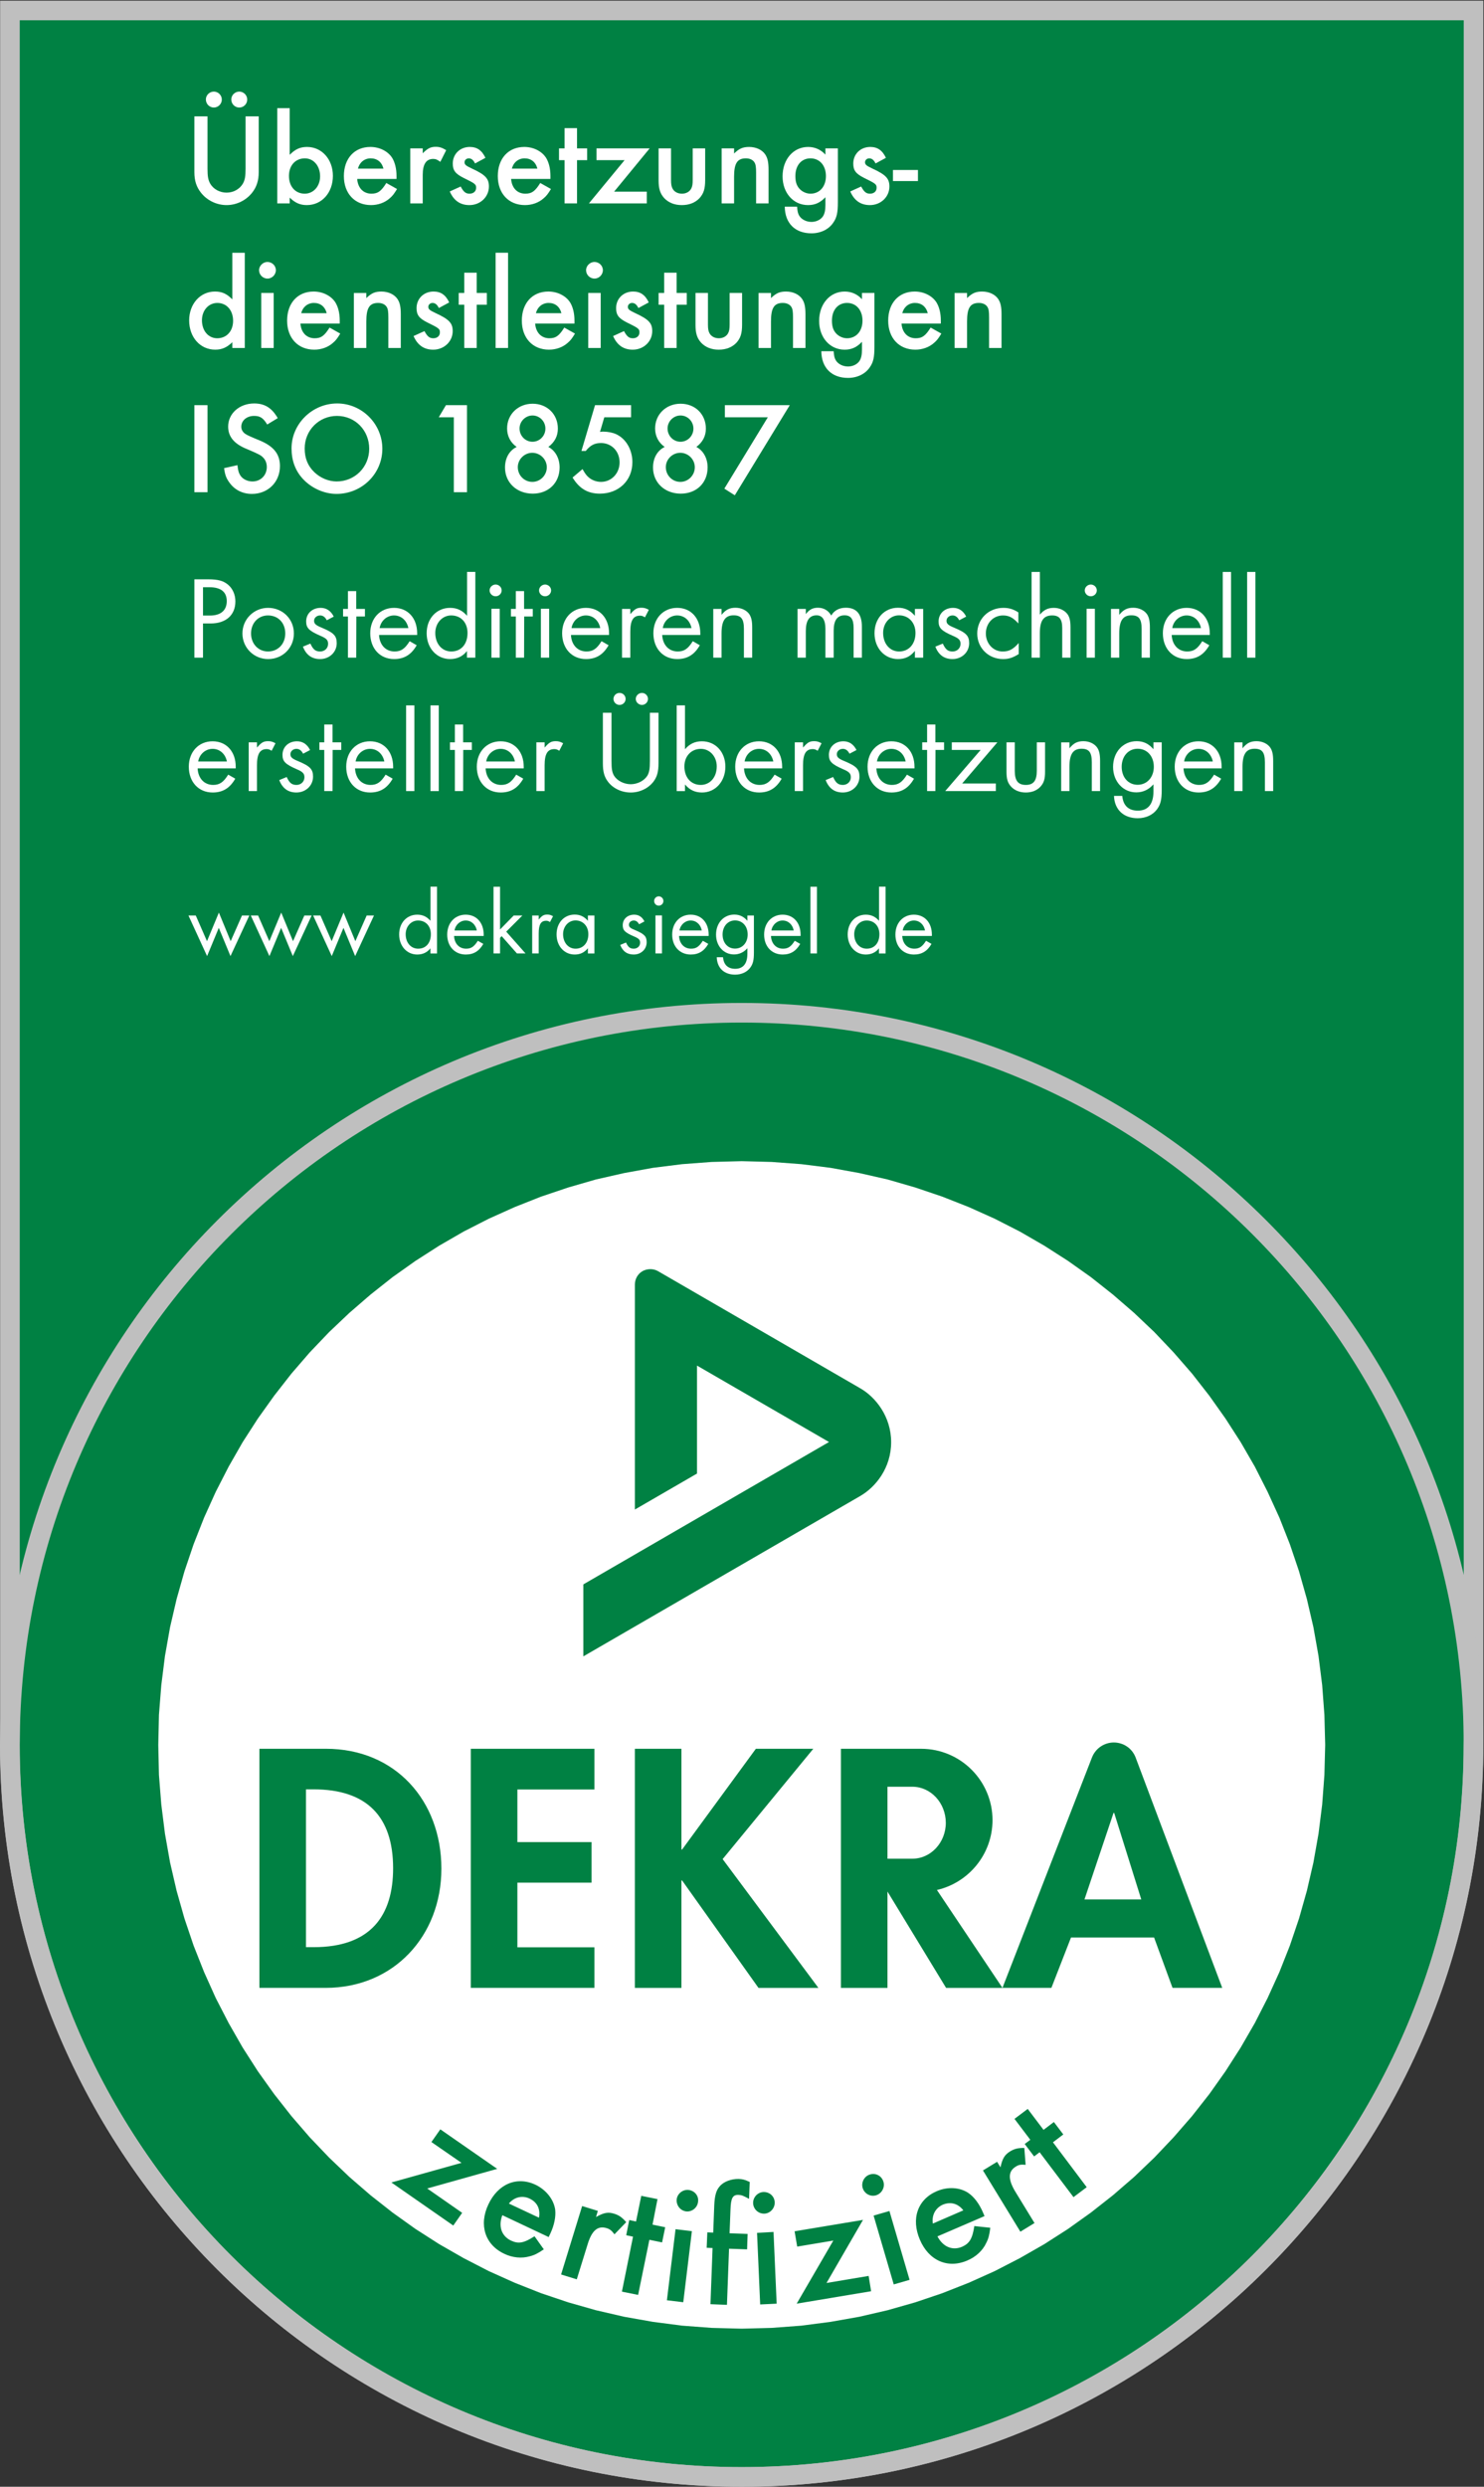 <?xml version="1.0" encoding="UTF-8"?>
<svg id="Ebene_1" data-name="Ebene 1" xmlns="http://www.w3.org/2000/svg" width="201.111" height="336.868" viewBox="0 0 201.111 336.868">
  <rect x="0" y="0" width="201.111" height="336.868" fill="#333333" stroke="none"/>
  <path d="M199.693,235.036h0V1.418H1.347v233.618h0c0,.443-.018.886-.018,1.33,0,54.763,44.41,99.173,99.173,99.173,54.781,0,99.173-44.41,99.173-99.173.018-.443.018-.886.018-1.33Z" fill="#008143" stroke="#bfbfbf" stroke-width="2.659"/>
  <polygon points="100.52 157.297 96.442 157.404 92.436 157.705 88.482 158.201 84.582 158.91 80.753 159.779 77.012 160.861 73.325 162.102 69.743 163.52 66.233 165.098 62.829 166.835 59.514 168.75 56.305 170.806 53.203 173.005 50.225 175.362 47.353 177.844 44.605 180.45 41.981 183.198 39.499 186.07 37.159 189.066 34.943 192.169 32.886 195.36 30.989 198.675 29.234 202.097 27.656 205.589 26.238 209.188 24.997 212.858 23.933 216.616 23.047 220.428 22.355 224.328 21.859 228.282 21.54 232.306 21.451 236.366 21.54 240.443 21.859 244.45 22.355 248.403 23.047 252.304 23.933 256.133 24.997 259.891 26.238 263.561 27.656 267.142 29.234 270.653 30.989 274.056 32.886 277.372 34.943 280.58 37.159 283.683 39.499 286.661 41.981 289.533 44.605 292.281 47.353 294.905 50.225 297.387 53.203 299.727 56.305 301.943 59.514 304 62.829 305.897 66.233 307.652 69.743 309.23 73.325 310.648 77.012 311.889 80.753 312.953 84.582 313.839 88.482 314.53 92.436 315.044 96.442 315.346 100.52 315.452 104.58 315.346 108.604 315.044 112.558 314.53 116.458 313.839 120.287 312.953 124.028 311.889 127.698 310.648 131.296 309.23 134.807 307.652 138.211 305.897 141.526 304 144.735 301.943 147.837 299.727 150.815 297.387 153.687 294.905 156.435 292.281 159.041 289.533 161.541 286.661 163.881 283.683 166.08 280.58 168.136 277.372 170.051 274.056 171.788 270.653 173.384 267.142 174.802 263.561 176.043 259.891 177.107 256.133 177.993 252.304 178.685 248.403 179.181 244.45 179.482 240.443 179.589 236.366 179.482 232.306 179.181 228.282 178.685 224.328 177.993 220.428 177.107 216.616 176.043 212.858 174.802 209.188 173.384 205.589 171.788 202.097 170.051 198.675 168.136 195.36 166.08 192.169 163.881 189.066 161.541 186.07 159.041 183.198 156.435 180.45 153.687 177.844 150.815 175.362 147.837 173.005 144.735 170.806 141.526 168.75 138.211 166.835 134.807 165.098 131.296 163.52 127.698 162.102 124.028 160.861 120.287 159.779 116.458 158.91 112.558 158.201 108.604 157.705 104.58 157.404 100.52 157.297" fill="#fff" stroke-width="0"/>
  <rect x=".089" width="201.022" height="336.85" fill="none" stroke-width="0"/>
  <path d="M100.52,335.539c54.781,0,99.173-44.41,99.173-99.173,0-54.781-44.41-99.173-99.173-99.173S1.347,181.603,1.347,236.366c0,54.781,44.392,99.173,99.173,99.173Z" fill="none" stroke="#bfbfbf" stroke-linecap="square" stroke-width="2.659"/>
  <path d="M57.901,296.465l4.733,3.297-1.206,1.72-8.386-5.833,9.502-2.659-4.078-2.819,1.206-1.72,7.712,5.354-9.485,2.659ZM75.239,299.337c.106.94-.124,2.092-.656,3.227l-.23.479-6.276-2.961c-.567,1.489-.124,2.819,1.17,3.439,1.028.479,1.755.337,3.191-.585l1.259,1.773c-.816.55-1.259.78-1.897.94-1.099.319-2.358.195-3.457-.337-2.606-1.223-3.475-3.9-2.163-6.684,1.312-2.801,3.883-3.865,6.418-2.659,1.418.691,2.447,1.986,2.642,3.368ZM71.765,297.83c-.975-.461-2.074-.213-2.801.674l4.078,1.915c.213-1.17-.23-2.092-1.276-2.588ZM83.253,299.887c-.833-.266-1.418-.16-2.482.443l.248-.833-2.127-.656-2.854,9.272,2.127.656,1.489-4.804c.567-1.826,1.365-2.5,2.571-2.127.443.142.674.337,1.046.833l1.596-1.649c-.603-.674-.957-.922-1.613-1.135ZM89.103,297.901l-2.198-.443-.709,3.475-.922-.195-.408,2.056.922.195-1.507,7.446,2.198.443,1.525-7.464,1.72.355.425-2.056-1.72-.355.674-3.457ZM90.379,311.605l2.216.266,1.17-9.627-2.216-.266-1.17,9.627ZM93.322,296.66c-.78-.089-1.525.496-1.613,1.259-.089.798.461,1.542,1.276,1.649.78.089,1.525-.496,1.613-1.294.124-.798-.443-1.507-1.276-1.613ZM97.542,296.164c-.479.514-.691,1.294-.745,2.553l-.142,3.723-.798-.035-.089,2.092.798.035-.284,7.605,2.234.089.284-7.605,2.447.089.071-2.092-2.447-.089.124-3.191c.053-1.596.301-2.039,1.099-2.003.408.018.603.089,1.418.532l.089-2.287c-.638-.301-.975-.39-1.489-.408-1.011-.018-2.039.355-2.571.993ZM104.988,298.327c-.035-.816-.709-1.418-1.542-1.383-.78.035-1.418.727-1.383,1.525s.709,1.436,1.542,1.401c.78-.035,1.418-.745,1.383-1.542ZM102.594,302.475l.425,9.697,2.234-.106-.425-9.715-2.234.124ZM112.008,309.265l4.946-8.545-9.272,1.542.355,2.074,4.893-.816-4.964,8.545,10.087-1.684-.337-2.074-5.709.957ZM119.72,295.543c-.23-.78-1.028-1.223-1.826-.975-.745.213-1.206,1.046-.993,1.808.23.78,1.028,1.241,1.826,1.011.78-.248,1.223-1.081.993-1.844ZM118.39,300.135l2.73,9.325,2.145-.62-2.73-9.325-2.145.62ZM132.041,301.553l2.163.23c-.124.993-.248,1.471-.55,2.056-.479,1.046-1.418,1.897-2.553,2.376-2.659,1.152-5.23.018-6.435-2.801-1.223-2.837-.319-5.46,2.269-6.577,1.471-.638,3.12-.55,4.29.23.78.532,1.489,1.471,1.986,2.642l.213.496-6.382,2.748c.745,1.418,2.039,1.968,3.351,1.401,1.011-.461,1.383-1.099,1.649-2.801ZM126.421,301.216l4.131-1.791c-.727-.94-1.737-1.206-2.801-.762-.975.443-1.507,1.418-1.33,2.553ZM137.679,293.487c.39-.248.691-.284,1.312-.23l-.177-2.287c-.886,0-1.312.106-1.915.461-.745.461-1.064.975-1.312,2.163l-.461-.745-1.915,1.17,5.07,8.297,1.915-1.17-2.624-4.29c-.993-1.666-.957-2.73.106-3.368ZM142.696,290.207l1.401-1.064-1.276-1.684-1.401,1.064-2.145-2.837-1.791,1.347,2.145,2.837-.762.567,1.276,1.684.745-.567,4.592,6.081,1.791-1.347-4.574-6.081Z" fill="#008143" fill-rule="evenodd" stroke-width="0"/>
  <path d="M41.467,242.393h1.028c7.18,0,10.779,3.652,10.779,10.69,0,6.4-3.014,10.69-10.779,10.69h-1.028v-21.38ZM35.155,269.287h8.971c9.236,0,15.69-7.038,15.69-16.151,0-9.236-6.276-16.239-15.636-16.239h-9.024v32.39h0ZM80.558,242.393v-5.496h-16.753v32.39h16.753v-5.496h-10.442v-8.758h10.052v-5.496h-10.052v-7.127h10.442v-.018ZM146.968,257.303l3.936-11.718h.089l3.67,11.718h-7.694ZM135.853,269.287l12.126-31.202c.514-1.312,1.737-2.039,2.961-2.039,1.241,0,2.464.727,2.961,2.039l11.736,31.202h-6.737l-2.5-6.825h-11.258l-2.659,6.825h-6.63ZM92.436,250.549h-.089v-13.651h-6.311v32.39h6.311v-14.555h.089l10.353,14.555h8.12l-12.977-17.445,12.286-14.945h-7.783l-9.999,13.651ZM126.971,256.027l8.882,13.261h-7.641l-7.942-13.048v13.048h-6.311v-32.39h10.868c5.354,0,9.68,4.343,9.68,9.68-.018,4.609-3.227,8.456-7.535,9.449M123.638,242.039h-3.368v9.751h3.368c2.5,0,4.538-2.181,4.538-4.875-.018-2.695-2.039-4.875-4.538-4.875" fill="#008143" fill-rule="evenodd" stroke-width="0"/>
  <path d="M89.192,172.207l27.373,15.849c2.11,1.206,4.202,3.847,4.202,7.304,0,3.51-2.11,6.099-4.202,7.304l-37.513,21.717v-9.751l33.294-19.288-17.888-10.353v14.626l-8.421,4.875v-30.475c0-.745.39-1.454,1.046-1.826.603-.319,1.401-.39,2.11.018" fill="#008143" stroke-width="0"/>
  <path d="M32.424,12.409c-.593,0-1.08.487-1.08,1.062,0,.611.487,1.097,1.08,1.097s1.08-.487,1.08-1.08-.487-1.08-1.08-1.08ZM28.979,12.409c-.593,0-1.08.487-1.08,1.062,0,.611.487,1.097,1.08,1.097s1.08-.487,1.08-1.08-.487-1.08-1.08-1.08ZM28.123,15.76h-1.782v7.569c0,1.153.283,2.006.9,2.784.829,1.047,2.121,1.67,3.469,1.67,1.33,0,2.622-.622,3.451-1.67.616-.779.9-1.649.9-2.784v-7.569h-1.782v7.091c0,1.047-.088,1.543-.372,2.038-.425.729-1.277,1.206-2.198,1.206-.938,0-1.79-.478-2.215-1.206-.283-.496-.372-.991-.372-2.038v-7.091Z" fill="#fff" fill-rule="evenodd" stroke-width="0"/>
  <path d="M41.311,21.453c1.195,0,2.068,1.024,2.068,2.436,0,1.342-.891,2.348-2.085,2.348-1.265,0-2.136-.97-2.136-2.401,0-1.413.87-2.383,2.153-2.383ZM39.261,14.651h-1.687v12.902h1.687v-.779c.732.708,1.407,1.009,2.318,1.009,2.044,0,3.534-1.687,3.534-3.964,0-2.224-1.49-3.911-3.498-3.911-.947,0-1.605.301-2.354,1.065v-6.321Z" fill="#fff" fill-rule="evenodd" stroke-width="0"/>
  <path d="M48.514,22.839c.212-.852.885-1.386,1.717-1.386.885,0,1.504.498,1.734,1.386h-3.451ZM53.735,24.243v-.41c0-.976-.212-1.846-.602-2.469-.584-.894-1.717-1.457-2.938-1.457-2.159,0-3.593,1.563-3.593,3.944,0,2.351,1.469,3.932,3.681,3.932.938,0,1.858-.319,2.513-.906.389-.322.619-.622,1.009-1.274l-1.451-.814c-.69,1.112-1.15,1.448-2.018,1.448-1.097,0-1.841-.776-1.929-1.994h5.327Z" fill="#fff" fill-rule="evenodd" stroke-width="0"/>
  <path d="M55.602,20.102v7.451h1.687v-3.858c0-1.469.472-2.165,1.428-2.165.354,0,.566.112.956.395l.796-1.581c-.584-.351-.903-.454-1.434-.454-.673,0-1.08.209-1.746.873v-.661h-1.687Z" fill="#fff" fill-rule="evenodd" stroke-width="0"/>
  <path d="M65.785,21.382c-.475-1.012-1.139-1.475-2.118-1.475-1.327,0-2.307.959-2.307,2.251,0,.92.351,1.377,1.436,1.926,1.619.793,1.726.882,1.726,1.36,0,.475-.357.793-.891.793-.519,0-.802-.23-1.203-.97l-1.475.67c.531,1.224,1.404,1.847,2.661,1.847,1.487,0,2.643-1.118,2.643-2.516,0-1.077-.472-1.59-2.304-2.436-.802-.372-1-.531-1-.847,0-.301.251-.531.569-.531.357,0,.625.212.858.687l1.404-.758Z" fill="#fff" fill-rule="evenodd" stroke-width="0"/>
  <path d="M69.374,22.839c.212-.852.885-1.386,1.717-1.386.885,0,1.504.498,1.734,1.386h-3.451ZM74.595,24.243v-.41c0-.976-.212-1.846-.602-2.469-.584-.894-1.717-1.457-2.938-1.457-2.159,0-3.593,1.563-3.593,3.944,0,2.351,1.469,3.932,3.681,3.932.938,0,1.858-.319,2.513-.906.389-.322.619-.622,1.009-1.274l-1.451-.814c-.69,1.112-1.15,1.448-2.018,1.448-1.097,0-1.841-.776-1.929-1.994h5.327Z" fill="#fff" fill-rule="evenodd" stroke-width="0"/>
  <polygon points="78.197 21.695 79.571 21.695 79.571 20.102 78.197 20.102 78.197 17.359 76.51 17.359 76.51 20.102 75.755 20.102 75.755 21.695 76.51 21.695 76.51 27.553 78.197 27.553 78.197 21.695" fill="#fff" fill-rule="evenodd" stroke-width="0"/>
  <polygon points="83.226 25.96 88.04 20.102 80.837 20.102 80.837 21.695 84.642 21.695 79.81 27.553 87.651 27.553 87.651 25.96 83.226 25.96" fill="#fff" fill-rule="evenodd" stroke-width="0"/>
  <path d="M90.939,20.102h-1.687v4.304c0,1.174.209,1.814.764,2.436.593.622,1.404.941,2.383.941.997,0,1.808-.319,2.401-.941.555-.622.764-1.262.764-2.436v-4.304h-1.687v4.268c0,.587-.053.906-.212,1.192-.233.428-.696.675-1.248.675-.569,0-1.032-.248-1.265-.675-.159-.286-.212-.605-.212-1.192v-4.268Z" fill="#fff" fill-rule="evenodd" stroke-width="0"/>
  <path d="M97.795,20.102v7.451h1.687v-3.593c0-1.832.428-2.507,1.599-2.507.534,0,.941.195,1.156.534.177.283.23.64.23,1.422v4.144h1.687v-4.551c0-.997-.121-1.584-.451-2.082-.419-.619-1.236-1.012-2.177-1.012-.852,0-1.351.212-2.044.888v-.693h-1.687Z" fill="#fff" fill-rule="evenodd" stroke-width="0"/>
  <path d="M109.841,21.453c1.239,0,2.088.97,2.088,2.401,0,1.413-.85,2.383-2.088,2.383-.513,0-1.044-.212-1.434-.599-.425-.425-.619-.973-.619-1.785,0-1.448.814-2.401,2.053-2.401ZM113.546,20.102h-1.687v.849c-.602-.673-1.416-1.044-2.336-1.044-2.015,0-3.469,1.687-3.469,3.982,0,2.242,1.454,3.894,3.451,3.894.938,0,1.646-.319,2.354-1.065v1.047c0,.72-.106,1.192-.336,1.543-.301.454-.903.752-1.557.752-.69,0-1.363-.333-1.664-.858-.177-.298-.23-.578-.283-1.209h-1.667c.018,2.227,1.383,3.613,3.613,3.613,1.257,0,2.345-.534,2.956-1.439.487-.702.625-1.351.625-2.793v-7.271Z" fill="#fff" fill-rule="evenodd" stroke-width="0"/>
  <path d="M120.059,21.382c-.475-1.012-1.139-1.475-2.118-1.475-1.327,0-2.307.959-2.307,2.251,0,.92.351,1.377,1.437,1.926,1.619.793,1.726.882,1.726,1.36,0,.475-.357.793-.891.793-.519,0-.802-.23-1.203-.97l-1.475.67c.531,1.224,1.404,1.847,2.661,1.847,1.487,0,2.643-1.118,2.643-2.516,0-1.077-.472-1.59-2.304-2.436-.802-.372-1-.531-1-.847,0-.301.251-.531.569-.531.357,0,.625.212.858.687l1.404-.758Z" fill="#fff" fill-rule="evenodd" stroke-width="0"/>
  <rect x="121.014" y="23.028" width="3.386" height="1.498" fill="#fff" stroke-width="0"/>
  <path d="M29.453,41.039c1.265,0,2.136.997,2.136,2.419,0,1.395-.87,2.366-2.153,2.366-1.195,0-2.068-1.006-2.068-2.436,0-1.342.891-2.348,2.085-2.348ZM31.486,34.243v6.315c-.749-.764-1.407-1.065-2.354-1.065-2.009,0-3.498,1.687-3.498,3.911,0,2.277,1.49,3.964,3.534,3.964.911,0,1.587-.301,2.318-1.012v.782h1.687v-12.896h-1.687Z" fill="#fff" fill-rule="evenodd" stroke-width="0"/>
  <path d="M36.238,35.487c-.59,0-1.13.513-1.13,1.118,0,.622.522,1.136,1.147,1.136.59,0,1.13-.513,1.13-1.136s-.522-1.118-1.147-1.118ZM37.09,39.688h-1.687v7.451h1.687v-7.451Z" fill="#fff" fill-rule="evenodd" stroke-width="0"/>
  <path d="M40.822,42.425c.212-.852.885-1.386,1.717-1.386.885,0,1.504.499,1.734,1.386h-3.451ZM46.042,43.829v-.41c0-.976-.212-1.847-.602-2.469-.584-.894-1.717-1.457-2.938-1.457-2.159,0-3.593,1.563-3.593,3.944,0,2.351,1.469,3.932,3.681,3.932.938,0,1.858-.319,2.513-.906.389-.322.619-.622,1.009-1.274l-1.451-.814c-.69,1.112-1.15,1.448-2.018,1.448-1.097,0-1.841-.776-1.929-1.994h5.327Z" fill="#fff" fill-rule="evenodd" stroke-width="0"/>
  <path d="M47.957,39.688v7.451h1.687v-3.593c0-1.832.428-2.507,1.599-2.507.534,0,.941.195,1.156.534.177.283.23.64.23,1.422v4.144h1.687v-4.551c0-.997-.121-1.584-.451-2.082-.419-.619-1.236-1.012-2.177-1.012-.852,0-1.351.212-2.044.888v-.693h-1.687Z" fill="#fff" fill-rule="evenodd" stroke-width="0"/>
  <path d="M60.876,40.968c-.475-1.012-1.139-1.475-2.118-1.475-1.327,0-2.307.959-2.307,2.251,0,.92.351,1.377,1.437,1.926,1.619.793,1.726.882,1.726,1.36,0,.475-.357.793-.891.793-.519,0-.802-.23-1.203-.97l-1.475.67c.531,1.224,1.404,1.847,2.661,1.847,1.487,0,2.643-1.118,2.643-2.516,0-1.077-.472-1.59-2.304-2.436-.802-.372-1-.531-1-.847,0-.301.251-.531.569-.531.357,0,.625.212.858.687l1.404-.758Z" fill="#fff" fill-rule="evenodd" stroke-width="0"/>
  <polygon points="64.605 41.281 65.979 41.281 65.979 39.688 64.605 39.688 64.605 36.944 62.918 36.944 62.918 39.688 62.162 39.688 62.162 41.281 62.918 41.281 62.918 47.139 64.605 47.139 64.605 41.281" fill="#fff" fill-rule="evenodd" stroke-width="0"/>
  <rect x="67.165" y="34.237" width="1.687" height="12.902" fill="#fff" stroke-width="0"/>
  <path d="M72.631,42.425c.212-.852.885-1.386,1.717-1.386.885,0,1.504.499,1.734,1.386h-3.451ZM77.852,43.829v-.41c0-.976-.212-1.847-.602-2.469-.584-.894-1.717-1.457-2.938-1.457-2.159,0-3.593,1.563-3.593,3.944,0,2.351,1.469,3.932,3.681,3.932.938,0,1.858-.319,2.513-.906.389-.322.619-.622,1.009-1.274l-1.451-.814c-.69,1.112-1.15,1.448-2.018,1.448-1.097,0-1.841-.776-1.929-1.994h5.327Z" fill="#fff" fill-rule="evenodd" stroke-width="0"/>
  <path d="M80.554,35.487c-.59,0-1.13.513-1.13,1.118,0,.622.522,1.136,1.147,1.136.59,0,1.13-.513,1.13-1.136s-.522-1.118-1.147-1.118ZM81.406,39.688h-1.687v7.451h1.687v-7.451Z" fill="#fff" fill-rule="evenodd" stroke-width="0"/>
  <path d="M87.919,40.968c-.475-1.012-1.139-1.475-2.118-1.475-1.327,0-2.307.959-2.307,2.251,0,.92.351,1.377,1.436,1.926,1.619.793,1.726.882,1.726,1.36,0,.475-.357.793-.891.793-.519,0-.802-.23-1.203-.97l-1.475.67c.531,1.224,1.404,1.847,2.661,1.847,1.487,0,2.643-1.118,2.643-2.516,0-1.077-.472-1.59-2.304-2.436-.802-.372-1-.531-1-.847,0-.301.251-.531.569-.531.357,0,.625.212.858.687l1.404-.758Z" fill="#fff" fill-rule="evenodd" stroke-width="0"/>
  <polygon points="91.695 41.281 93.069 41.281 93.069 39.688 91.695 39.688 91.695 36.944 90.007 36.944 90.007 39.688 89.252 39.688 89.252 41.281 90.007 41.281 90.007 47.139 91.695 47.139 91.695 41.281" fill="#fff" fill-rule="evenodd" stroke-width="0"/>
  <path d="M95.942,39.688h-1.687v4.304c0,1.174.209,1.814.764,2.436.593.622,1.404.941,2.383.941.997,0,1.808-.319,2.401-.941.555-.622.764-1.262.764-2.436v-4.304h-1.687v4.268c0,.587-.053.906-.212,1.192-.233.428-.696.675-1.248.675-.569,0-1.032-.248-1.265-.675-.159-.286-.212-.605-.212-1.192v-4.268Z" fill="#fff" fill-rule="evenodd" stroke-width="0"/>
  <path d="M102.797,39.688v7.451h1.687v-3.593c0-1.832.428-2.507,1.599-2.507.534,0,.941.195,1.156.534.177.283.23.64.23,1.422v4.144h1.687v-4.551c0-.997-.121-1.584-.451-2.082-.419-.619-1.236-1.012-2.177-1.012-.852,0-1.351.212-2.044.888v-.693h-1.687Z" fill="#fff" fill-rule="evenodd" stroke-width="0"/>
  <path d="M114.796,41.039c1.239,0,2.088.97,2.088,2.401,0,1.413-.85,2.383-2.088,2.383-.513,0-1.044-.212-1.434-.599-.425-.425-.619-.973-.619-1.785,0-1.448.814-2.401,2.053-2.401ZM118.501,39.688h-1.687v.85c-.602-.673-1.416-1.044-2.336-1.044-2.015,0-3.469,1.687-3.469,3.982,0,2.242,1.454,3.894,3.451,3.894.938,0,1.646-.319,2.354-1.065v1.047c0,.72-.106,1.192-.336,1.543-.301.454-.903.752-1.557.752-.69,0-1.363-.333-1.664-.858-.177-.298-.23-.578-.283-1.209h-1.667c.018,2.227,1.383,3.613,3.613,3.613,1.257,0,2.345-.534,2.956-1.439.487-.702.625-1.351.625-2.793v-7.271Z" fill="#fff" fill-rule="evenodd" stroke-width="0"/>
  <path d="M122.28,42.425c.212-.852.885-1.386,1.717-1.386.885,0,1.504.499,1.734,1.386h-3.451ZM127.501,43.829v-.41c0-.976-.212-1.847-.602-2.469-.584-.894-1.717-1.457-2.938-1.457-2.159,0-3.593,1.563-3.593,3.944,0,2.351,1.469,3.932,3.681,3.932.938,0,1.858-.319,2.513-.906.389-.322.619-.622,1.009-1.274l-1.451-.814c-.69,1.112-1.15,1.448-2.018,1.448-1.097,0-1.841-.776-1.929-1.994h5.327Z" fill="#fff" fill-rule="evenodd" stroke-width="0"/>
  <path d="M129.368,39.688v7.451h1.687v-3.593c0-1.832.428-2.507,1.599-2.507.534,0,.941.195,1.156.534.177.283.23.64.23,1.422v4.144h1.687v-4.551c0-.997-.121-1.584-.451-2.082-.419-.619-1.236-1.012-2.177-1.012-.852,0-1.351.212-2.044.888v-.693h-1.687Z" fill="#fff" fill-rule="evenodd" stroke-width="0"/>
  <path d="M104.057,56.524l-5.893,9.669,1.416.903,7.451-12.212h-8.796v1.64h5.823ZM92.187,61.338c1.085,0,1.973.891,1.973,1.962,0,1.088-.888,1.979-1.956,1.979-1.103,0-1.973-.891-1.973-1.997,0-1.053.888-1.944,1.956-1.944ZM92.22,56.283c.973,0,1.752.799,1.752,1.779s-.779,1.779-1.752,1.779-1.752-.799-1.752-1.796c0-.962.796-1.761,1.752-1.761ZM90.075,60.545c-1.0.493-1.578,1.507-1.578,2.79,0,2.047,1.593,3.537,3.761,3.537,2.13,0,3.637-1.454,3.637-3.554,0-1.23-.578-2.28-1.525-2.773.861-.652,1.289-1.469,1.289-2.484,0-1.953-1.457-3.371-3.422-3.371s-3.457,1.437-3.457,3.354c0,1.032.463,1.92,1.298,2.501h-.003ZM85.524,56.524v-1.64h-4.885l-1.841,6.203h.584c.637-.785,1.203-1.071,2.071-1.071,1.434,0,2.513,1.124,2.513,2.622,0,1.481-1.097,2.64-2.513,2.64-.655,0-1.31-.251-1.77-.696-.248-.23-.407-.463-.743-1.035l-1.345,1.142c.92,1.507,2.071,2.183,3.699,2.183,2.549,0,4.407-1.77,4.407-4.268,0-1.696-.885-3.2-2.23-3.799-.46-.209-1.115-.333-1.699-.333-.142,0-.248,0-.46.035l.584-1.982h3.628ZM72.129,61.338c1.085,0,1.973.891,1.973,1.962,0,1.088-.888,1.979-1.956,1.979-1.103,0-1.973-.891-1.973-1.997,0-1.053.888-1.944,1.956-1.944ZM72.162,56.283c.973,0,1.752.799,1.752,1.779s-.779,1.779-1.752,1.779-1.752-.799-1.752-1.796c0-.962.796-1.761,1.752-1.761ZM70.017,60.545c-1.0.493-1.578,1.507-1.578,2.79,0,2.047,1.593,3.537,3.761,3.537,2.13,0,3.637-1.454,3.637-3.554,0-1.23-.578-2.28-1.525-2.773.861-.652,1.289-1.469,1.289-2.484,0-1.953-1.457-3.371-3.422-3.371s-3.457,1.437-3.457,3.354c0,1.032.463,1.92,1.298,2.501h-.003ZM61.502,56.524v10.153h1.782v-11.793h-2.849l-.973,1.64h2.041ZM45.671,56.342c2.454,0,4.363,1.941,4.363,4.448,0,2.49-1.944,4.43-4.416,4.43-1.077,0-2.189-.46-3.02-1.254-.882-.847-1.307-1.888-1.307-3.212,0-2.472,1.944-4.413,4.38-4.413ZM45.689,54.654c-3.374,0-6.18,2.764-6.18,6.082,0,1.608.493,2.982,1.481,4.076,1.165,1.295,2.914,2.094,4.61,2.094,3.445,0,6.215-2.728,6.215-6.118,0-3.354-2.752-6.135-6.126-6.135ZM37.639,56.642c-.793-1.383-1.767-1.988-3.192-1.988-2.009,0-3.528,1.369-3.528,3.136,0,1.324.77,2.295,2.404,2.982q1.605.67,2.015.935c.534.372.82.882.82,1.554,0,1.13-.838,1.959-1.941,1.959-.732,0-1.41-.354-1.708-.917-.174-.301-.245-.584-.333-1.289l-1.811.407c.124.882.283,1.339.693,1.905.699,1.012,1.785,1.581,3.085,1.581,2.192,0,3.796-1.616,3.796-3.77,0-1.625-.847-2.684-2.761-3.478q-1.569-.634-1.908-.864c-.392-.265-.569-.602-.569-.988,0-.85.749-1.466,1.729-1.466.82,0,1.23.265,1.782,1.165l1.428-.864ZM28.123,54.884h-1.782v11.793h1.782v-11.793Z" fill="#fff" fill-rule="evenodd" stroke-width="0"/>
  <g>
    <path d="M27.51,83.384v-3.835h.873c1.554,0,2.348.643,2.348,1.885s-.808,1.95-2.268,1.95h-.953ZM27.51,84.458h1.032c2.062,0,3.357-1.121,3.357-2.991,0-.903-.369-1.74-.991-2.259-.622-.528-1.366-.732-2.669-.732h-1.897v10.613h1.168v-4.631Z" fill="#fff" fill-rule="evenodd" stroke-width="0"/>
    <path d="M36.317,83.369c1.377,0,2.342,1.006,2.342,2.442,0,1.422-.982,2.442-2.342,2.442-1.313,0-2.295-1.038-2.295-2.442s.965-2.442,2.295-2.442ZM36.332,82.343c-1.929,0-3.478,1.537-3.478,3.469s1.549,3.469,3.478,3.469c1.964,0,3.495-1.504,3.495-3.469s-1.531-3.469-3.495-3.469Z" fill="#fff" fill-rule="evenodd" stroke-width="0"/>
    <path d="M45.231,83.529c-.398-.791-1.006-1.186-1.773-1.186-1.147,0-1.967.773-1.967,1.841,0,.879.378,1.262,1.903,1.932.832.351,1.071.59,1.071,1.1,0,.59-.463,1.038-1.071,1.038-.637,0-.956-.257-1.333-1.071l-1.009.416c.439,1.13,1.212,1.681,2.327,1.681,1.262,0,2.254-.932,2.254-2.144,0-1.006-.401-1.419-1.997-2.091-.864-.351-1.071-.557-1.071-.956,0-.401.366-.72.814-.72.383,0,.67.206.908.655l.944-.496Z" fill="#fff" fill-rule="evenodd" stroke-width="0"/>
    <polygon points="48.29 83.514 49.455 83.514 49.455 82.487 48.275 82.487 48.275 80.075 47.154 80.075 47.154 82.487 46.494 82.487 46.494 83.514 47.154 83.514 47.154 89.089 48.275 89.089 48.29 83.514" fill="#fff" fill-rule="evenodd" stroke-width="0"/>
    <path d="M51.449,85.083c.159-.994.988-1.714,1.947-1.714.97,0,1.734.673,1.944,1.714h-3.891ZM56.534,86.015v-.218c0-2.059-1.26-3.454-3.138-3.454-1.882,0-3.221,1.428-3.221,3.439,0,2.071,1.321,3.498,3.236,3.498,1.354,0,2.327-.584,3.059-1.873l-.956-.546c-.637,1.024-1.162,1.392-2.038,1.392-1.198,0-2.041-.879-2.106-2.239h5.165Z" fill="#fff" fill-rule="evenodd" stroke-width="0"/>
    <path d="M61.142,83.369c1.324,0,2.215.959,2.215,2.377,0,1.516-.858,2.507-2.2,2.507-1.26,0-2.168-1.038-2.168-2.507,0-1.339.941-2.377,2.153-2.377ZM63.295,77.476v5.941c-.655-.743-1.372-1.074-2.298-1.074-1.835,0-3.177,1.442-3.177,3.436,0,2.012,1.36,3.501,3.177,3.501.959,0,1.74-.378,2.283-1.091v.903h1.136v-11.616h-1.121Z" fill="#fff" fill-rule="evenodd" stroke-width="0"/>
    <path d="M67.168,79.184c-.442,0-.817.36-.817.796s.375.796.817.796.817-.36.817-.796-.375-.796-.817-.796ZM67.72,82.467h-1.121v6.622h1.121v-6.622Z" fill="#fff" fill-rule="evenodd" stroke-width="0"/>
    <polygon points="71.038 83.514 72.203 83.514 72.203 82.487 71.023 82.487 71.023 80.075 69.902 80.075 69.902 82.487 69.242 82.487 69.242 83.514 69.902 83.514 69.902 89.089 71.023 89.089 71.038 83.514" fill="#fff" fill-rule="evenodd" stroke-width="0"/>
    <path d="M73.87,79.184c-.442,0-.817.36-.817.796s.375.796.817.796.817-.36.817-.796-.375-.796-.817-.796ZM74.421,82.467h-1.121v6.622h1.121v-6.622Z" fill="#fff" fill-rule="evenodd" stroke-width="0"/>
    <path d="M77.454,85.083c.159-.994.988-1.714,1.947-1.714.97,0,1.734.673,1.944,1.714h-3.891ZM82.539,86.015v-.218c0-2.059-1.26-3.454-3.138-3.454-1.882,0-3.221,1.428-3.221,3.439,0,2.071,1.321,3.498,3.236,3.498,1.354,0,2.327-.584,3.059-1.873l-.956-.546c-.637,1.024-1.162,1.392-2.038,1.392-1.198,0-2.041-.879-2.106-2.239h5.165Z" fill="#fff" fill-rule="evenodd" stroke-width="0"/>
    <path d="M84.297,82.487v6.601h1.121v-3.489c0-1.546.392-2.198,1.316-2.198.239,0,.383.047.67.224l.525-1.015c-.398-.221-.637-.283-1.003-.283-.622,0-.908.174-1.507.867v-.708h-1.121Z" fill="#fff" fill-rule="evenodd" stroke-width="0"/>
    <path d="M89.819,85.083c.159-.994.988-1.714,1.947-1.714.97,0,1.734.673,1.944,1.714h-3.891ZM94.904,86.015v-.218c0-2.059-1.26-3.454-3.138-3.454-1.882,0-3.221,1.428-3.221,3.439,0,2.071,1.321,3.498,3.236,3.498,1.354,0,2.327-.584,3.059-1.873l-.956-.546c-.637,1.024-1.162,1.392-2.038,1.392-1.198,0-2.041-.879-2.106-2.239h5.165Z" fill="#fff" fill-rule="evenodd" stroke-width="0"/>
    <path d="M96.662,82.487v6.601h1.121v-3.289c0-1.714.493-2.445,1.634-2.445,1.032,0,1.398.493,1.398,1.844v3.891h1.121v-4.082c0-.858-.109-1.351-.363-1.764-.363-.56-1.091-.914-1.885-.914-.826,0-1.333.257-1.905.962v-.802h-1.121Z" fill="#fff" fill-rule="evenodd" stroke-width="0"/>
    <path d="M108.083,82.487v6.601h1.121v-3.599c0-1.434.478-2.136,1.463-2.136.779,0,1.192.622,1.192,1.817v3.917h1.121v-3.664c0-1.386.487-2.071,1.472-2.071.858,0,1.23.51,1.23,1.72v4.015h1.121v-4.189c0-1.705-.726-2.572-2.174-2.572-.888,0-1.584.363-1.979,1.059-.381-.681-1.012-1.059-1.808-1.059-.699,0-1.177.254-1.637.867v-.708h-1.121Z" fill="#fff" fill-rule="evenodd" stroke-width="0"/>
    <path d="M121.834,83.355c1.307,0,2.233.988,2.233,2.395,0,1.484-.894,2.504-2.218,2.504-1.26,0-2.168-1.053-2.168-2.522,0-1.339.941-2.377,2.153-2.377ZM123.988,82.487v.932c-.655-.761-1.357-1.091-2.298-1.091-1.835,0-3.177,1.442-3.177,3.451,0,2.012,1.36,3.501,3.177,3.501.959,0,1.661-.33,2.298-1.106v.917h1.121v-6.604h-1.121Z" fill="#fff" fill-rule="evenodd" stroke-width="0"/>
    <path d="M130.937,83.529c-.398-.791-1.006-1.186-1.773-1.186-1.147,0-1.967.773-1.967,1.841,0,.879.378,1.262,1.903,1.932.832.351,1.071.59,1.071,1.1,0,.59-.463,1.038-1.071,1.038-.637,0-.956-.257-1.333-1.071l-1.009.416c.439,1.13,1.212,1.681,2.327,1.681,1.262,0,2.254-.932,2.254-2.144,0-1.006-.401-1.419-1.997-2.091-.864-.351-1.071-.557-1.071-.956,0-.401.366-.72.814-.72.383,0,.67.206.908.655l.944-.496Z" fill="#fff" fill-rule="evenodd" stroke-width="0"/>
    <path d="M138.01,82.959c-.684-.442-1.274-.616-2.038-.616-2.009,0-3.537,1.504-3.537,3.484,0,1.95,1.528,3.454,3.504,3.454.764,0,1.307-.174,2.118-.678v-1.498c-.764.864-1.307,1.15-2.183,1.15-1.274,0-2.271-1.071-2.271-2.442,0-1.389.997-2.442,2.321-2.442.811,0,1.354.286,2.085,1.085v-1.496Z" fill="#fff" fill-rule="evenodd" stroke-width="0"/>
    <path d="M139.798,77.476v11.613h1.121v-3.298c0-1.705.493-2.422,1.667-2.422.968,0,1.366.493,1.366,1.705v4.015h1.121v-4.094c0-.861-.109-1.354-.378-1.752-.381-.552-1.091-.9-1.87-.9-.811,0-1.333.254-1.905.917v-5.784h-1.121Z" fill="#fff" fill-rule="evenodd" stroke-width="0"/>
    <path d="M147.824,79.184c-.442,0-.817.36-.817.796s.375.796.817.796.817-.36.817-.796-.375-.796-.817-.796ZM148.376,82.467h-1.121v6.622h1.121v-6.622Z" fill="#fff" fill-rule="evenodd" stroke-width="0"/>
    <path d="M150.558,82.487v6.601h1.121v-3.289c0-1.714.493-2.445,1.634-2.445,1.032,0,1.398.493,1.398,1.844v3.891h1.121v-4.082c0-.858-.109-1.351-.363-1.764-.363-.56-1.091-.914-1.885-.914-.826,0-1.333.257-1.905.962v-.802h-1.121Z" fill="#fff" fill-rule="evenodd" stroke-width="0"/>
    <path d="M158.865,85.083c.159-.994.988-1.714,1.947-1.714.97,0,1.734.673,1.944,1.714h-3.891ZM163.95,86.015v-.218c0-2.059-1.26-3.454-3.138-3.454-1.882,0-3.221,1.428-3.221,3.439,0,2.071,1.321,3.498,3.236,3.498,1.354,0,2.327-.584,3.059-1.873l-.956-.546c-.637,1.024-1.162,1.392-2.038,1.392-1.198,0-2.041-.879-2.106-2.239h5.165Z" fill="#fff" fill-rule="evenodd" stroke-width="0"/>
    <rect x="165.708" y="77.479" width="1.121" height="11.61" fill="#fff" stroke-width="0"/>
    <rect x="169.011" y="77.479" width="1.121" height="11.61" fill="#fff" stroke-width="0"/>
    <path d="M26.861,103.159c.159-.994.988-1.714,1.947-1.714.97,0,1.734.673,1.944,1.714h-3.891ZM31.946,104.091v-.218c0-2.059-1.26-3.454-3.138-3.454-1.882,0-3.221,1.428-3.221,3.439,0,2.071,1.321,3.498,3.236,3.498,1.354,0,2.327-.584,3.059-1.873l-.956-.546c-.637,1.024-1.162,1.392-2.038,1.392-1.198,0-2.041-.879-2.106-2.239h5.165Z" fill="#fff" fill-rule="evenodd" stroke-width="0"/>
    <path d="M33.704,100.563v6.601h1.121v-3.489c0-1.546.392-2.197,1.316-2.197.239,0,.383.047.67.224l.525-1.015c-.398-.221-.637-.283-1.003-.283-.622,0-.908.174-1.507.867v-.708h-1.121Z" fill="#fff" fill-rule="evenodd" stroke-width="0"/>
    <path d="M42.022,101.604c-.398-.791-1.006-1.186-1.773-1.186-1.147,0-1.967.773-1.967,1.841,0,.879.378,1.262,1.903,1.932.832.351,1.071.59,1.071,1.1,0,.59-.463,1.038-1.071,1.038-.637,0-.956-.257-1.333-1.071l-1.009.416c.44,1.13,1.212,1.681,2.327,1.681,1.262,0,2.254-.932,2.254-2.144,0-1.006-.401-1.419-1.997-2.091-.864-.351-1.071-.557-1.071-.956,0-.401.366-.72.814-.72.383,0,.67.206.909.655l.944-.496Z" fill="#fff" fill-rule="evenodd" stroke-width="0"/>
    <polygon points="45.081 101.59 46.246 101.59 46.246 100.563 45.066 100.563 45.066 98.15 43.945 98.15 43.945 100.563 43.285 100.563 43.285 101.59 43.945 101.59 43.945 107.164 45.066 107.164 45.081 101.59" fill="#fff" fill-rule="evenodd" stroke-width="0"/>
    <path d="M48.193,103.159c.159-.994.988-1.714,1.947-1.714.97,0,1.734.673,1.944,1.714h-3.891ZM53.278,104.091v-.218c0-2.059-1.26-3.454-3.138-3.454-1.882,0-3.221,1.428-3.221,3.439,0,2.071,1.321,3.498,3.236,3.498,1.354,0,2.327-.584,3.059-1.873l-.956-.546c-.637,1.024-1.162,1.392-2.038,1.392-1.198,0-2.041-.879-2.106-2.239h5.165Z" fill="#fff" fill-rule="evenodd" stroke-width="0"/>
    <rect x="55.036" y="95.555" width="1.121" height="11.61" fill="#fff" stroke-width="0"/>
    <rect x="58.34" y="95.555" width="1.121" height="11.61" fill="#fff" stroke-width="0"/>
    <polygon points="62.779 101.59 63.944 101.59 63.944 100.563 62.764 100.563 62.764 98.15 61.643 98.15 61.643 100.563 60.983 100.563 60.983 101.59 61.643 101.59 61.643 107.164 62.764 107.164 62.779 101.59" fill="#fff" fill-rule="evenodd" stroke-width="0"/>
    <path d="M65.891,103.159c.159-.994.988-1.714,1.947-1.714.97,0,1.734.673,1.944,1.714h-3.891ZM70.976,104.091v-.218c0-2.059-1.26-3.454-3.138-3.454-1.882,0-3.221,1.428-3.221,3.439,0,2.071,1.321,3.498,3.236,3.498,1.354,0,2.327-.584,3.059-1.873l-.956-.546c-.637,1.024-1.162,1.392-2.038,1.392-1.198,0-2.041-.879-2.106-2.239h5.165Z" fill="#fff" fill-rule="evenodd" stroke-width="0"/>
    <path d="M72.687,100.563v6.601h1.121v-3.489c0-1.546.392-2.197,1.316-2.197.239,0,.383.047.67.224l.525-1.015c-.398-.221-.637-.283-1.003-.283-.622,0-.909.174-1.507.867v-.708h-1.121Z" fill="#fff" fill-rule="evenodd" stroke-width="0"/>
    <path d="M86.999,93.867c-.445,0-.841.366-.841.814,0,.445.395.811.841.811s.814-.366.814-.811c0-.448-.369-.814-.814-.814ZM83.961,93.867c-.454,0-.823.366-.823.814,0,.445.369.811.823.811s.823-.366.823-.811c0-.448-.369-.814-.823-.814ZM82.869,96.552h-1.168v6.823c0,1.159.186,1.858.684,2.51.675.911,1.861,1.472,3.094,1.472,1.215,0,2.383-.56,3.077-1.472.498-.652.684-1.366.684-2.51v-6.823h-1.168v6.504c0,1.097-.08,1.575-.351,2.035-.419.667-1.33,1.144-2.242,1.144-.929,0-1.841-.478-2.259-1.144-.271-.46-.351-.938-.351-2.035v-6.504Z" fill="#fff" fill-rule="evenodd" stroke-width="0"/>
    <path d="M94.981,101.445c1.212,0,2.153,1.038,2.153,2.377,0,1.469-.908,2.507-2.168,2.507-1.324,0-2.218-1.006-2.218-2.507,0-1.386.926-2.377,2.233-2.377ZM92.827,95.552h-1.121v11.616h1.121v-.903c.622.743,1.357,1.091,2.313,1.091,1.802,0,3.162-1.49,3.162-3.501,0-1.994-1.342-3.436-3.177-3.436-.941,0-1.643.33-2.298,1.074v-5.941Z" fill="#fff" fill-rule="evenodd" stroke-width="0"/>
    <path d="M100.909,103.159c.159-.994.988-1.714,1.947-1.714.97,0,1.734.673,1.944,1.714h-3.891ZM105.995,104.091v-.218c0-2.059-1.26-3.454-3.138-3.454-1.882,0-3.221,1.428-3.221,3.439,0,2.071,1.321,3.498,3.236,3.498,1.354,0,2.327-.584,3.059-1.873l-.956-.546c-.637,1.024-1.162,1.392-2.038,1.392-1.198,0-2.041-.879-2.106-2.239h5.165Z" fill="#fff" fill-rule="evenodd" stroke-width="0"/>
    <path d="M107.705,100.563v6.601h1.121v-3.489c0-1.546.392-2.197,1.316-2.197.239,0,.383.047.67.224l.525-1.015c-.398-.221-.637-.283-1.003-.283-.622,0-.908.174-1.507.867v-.708h-1.121Z" fill="#fff" fill-rule="evenodd" stroke-width="0"/>
    <path d="M116.071,101.604c-.398-.791-1.006-1.186-1.773-1.186-1.147,0-1.967.773-1.967,1.841,0,.879.378,1.262,1.903,1.932.832.351,1.071.59,1.071,1.1,0,.59-.463,1.038-1.071,1.038-.637,0-.956-.257-1.333-1.071l-1.009.416c.44,1.13,1.212,1.681,2.327,1.681,1.262,0,2.254-.932,2.254-2.144,0-1.006-.401-1.419-1.997-2.091-.864-.351-1.071-.557-1.071-.956,0-.401.366-.72.814-.72.383,0,.67.206.908.655l.944-.496Z" fill="#fff" fill-rule="evenodd" stroke-width="0"/>
    <path d="M118.843,103.159c.159-.994.988-1.714,1.947-1.714.97,0,1.734.673,1.944,1.714h-3.891ZM123.929,104.091v-.218c0-2.059-1.26-3.454-3.138-3.454-1.882,0-3.221,1.428-3.221,3.439,0,2.071,1.321,3.498,3.236,3.498,1.354,0,2.327-.584,3.059-1.873l-.956-.546c-.637,1.024-1.162,1.392-2.038,1.392-1.198,0-2.041-.879-2.106-2.239h5.165Z" fill="#fff" fill-rule="evenodd" stroke-width="0"/>
    <polygon points="126.775 101.59 127.94 101.59 127.94 100.563 126.76 100.563 126.76 98.15 125.639 98.15 125.639 100.563 124.979 100.563 124.979 101.59 125.639 101.59 125.639 107.164 126.76 107.164 126.775 101.59" fill="#fff" fill-rule="evenodd" stroke-width="0"/>
    <polygon points="130.391 106.138 135.161 100.563 128.987 100.563 128.987 101.59 132.896 101.59 128.094 107.164 134.955 107.164 134.955 106.138 130.391 106.138" fill="#fff" fill-rule="evenodd" stroke-width="0"/>
    <path d="M137.521,100.563h-1.121v3.982c0,.973.159,1.498.599,1.991.475.537,1.192.82,2.023.82.814,0,1.531-.283,2.006-.82.439-.493.599-1.018.599-1.991v-3.982h-1.121v3.855c0,1.339-.448,1.911-1.484,1.911-1.053,0-1.501-.572-1.501-1.911v-3.855Z" fill="#fff" fill-rule="evenodd" stroke-width="0"/>
    <path d="M143.809,100.563v6.601h1.121v-3.289c0-1.714.493-2.445,1.634-2.445,1.032,0,1.398.493,1.398,1.844v3.891h1.121v-4.082c0-.858-.109-1.351-.363-1.764-.363-.56-1.091-.914-1.885-.914-.826,0-1.333.257-1.905.962v-.802h-1.121Z" fill="#fff" fill-rule="evenodd" stroke-width="0"/>
    <path d="M154.172,101.43c1.286,0,2.192,1.006,2.192,2.442,0,1.419-.92,2.439-2.192,2.439s-2.162-1.006-2.162-2.439c0-1.422.906-2.442,2.162-2.442ZM157.437,100.563h-1.121v.932c-.634-.743-1.351-1.091-2.271-1.091-1.844,0-3.203,1.472-3.203,3.484,0,1.979,1.36,3.451,3.153,3.451.891,0,1.687-.363,2.321-1.091v.965c0,1.708-.732,2.602-2.115,2.602-1.271,0-2-.702-2.112-1.997h-1.121c.065,1.87,1.313,3.023,3.218,3.023,1.097,0,2.05-.442,2.619-1.218.472-.655.631-1.292.631-2.599v-6.46Z" fill="#fff" fill-rule="evenodd" stroke-width="0"/>
    <path d="M160.469,103.159c.159-.994.988-1.714,1.947-1.714.97,0,1.734.673,1.944,1.714h-3.891ZM165.554,104.091v-.218c0-2.059-1.26-3.454-3.138-3.454-1.882,0-3.221,1.428-3.221,3.439,0,2.071,1.321,3.498,3.236,3.498,1.354,0,2.327-.584,3.059-1.873l-.956-.546c-.637,1.024-1.162,1.392-2.038,1.392-1.198,0-2.041-.879-2.106-2.239h5.165Z" fill="#fff" fill-rule="evenodd" stroke-width="0"/>
    <path d="M167.265,100.563v6.601h1.121v-3.289c0-1.714.493-2.445,1.634-2.445,1.032,0,1.398.493,1.398,1.844v3.891h1.121v-4.082c0-.858-.109-1.351-.363-1.764-.363-.56-1.091-.914-1.885-.914-.826,0-1.333.257-1.905.962v-.802h-1.121Z" fill="#fff" fill-rule="evenodd" stroke-width="0"/>
  </g>
  <polygon points="26.53 124.019 25.539 124.019 28.064 129.52 29.651 125.691 31.235 129.52 33.787 124.019 32.795 124.019 31.262 127.499 29.663 123.624 28.052 127.499 26.53 124.019" fill="#fff" fill-rule="evenodd" stroke-width="0"/>
  <polygon points="34.978 124.019 33.987 124.019 36.512 129.52 38.099 125.691 39.683 129.52 42.234 124.019 41.243 124.019 39.71 127.499 38.111 123.624 36.5 127.499 34.978 124.019" fill="#fff" fill-rule="evenodd" stroke-width="0"/>
  <polygon points="43.426 124.019 42.435 124.019 44.96 129.52 46.547 125.691 48.131 129.52 50.682 124.019 49.691 124.019 48.157 127.499 46.559 123.624 44.948 127.499 43.426 124.019" fill="#fff" fill-rule="evenodd" stroke-width="0"/>
  <path d="M56.658,124.697c1.032,0,1.731.749,1.731,1.858,0,1.186-.673,1.959-1.72,1.959-.982,0-1.693-.811-1.693-1.959,0-1.047.734-1.858,1.681-1.858ZM58.34,120.114v4.622c-.51-.572-1.071-.829-1.793-.829-1.434,0-2.454,1.115-2.454,2.675,0,1.569,1.035,2.723,2.454,2.723.746,0,1.357-.292,1.782-.841v.696h.897v-9.047h-.885Z" fill="#fff" fill-rule="evenodd" stroke-width="0"/>
  <path d="M61.596,126.048c.124-.782.767-1.351,1.513-1.351.755,0,1.348.531,1.51,1.351h-3.023ZM65.549,126.792v-.174c0-1.631-.979-2.711-2.439-2.711-1.463,0-2.504,1.106-2.504,2.699,0,1.602,1.029,2.699,2.516,2.699,1.053,0,1.808-.451,2.377-1.442l-.743-.419c-.496.788-.903,1.071-1.584,1.071-.932,0-1.587-.675-1.637-1.723h4.015Z" fill="#fff" fill-rule="evenodd" stroke-width="0"/>
  <polygon points="67.767 120.125 66.882 120.125 66.882 129.157 67.767 129.157 67.767 127.039 67.985 126.815 70.053 129.157 71.218 129.157 68.605 126.208 70.796 124.016 69.619 124.016 67.767 125.913 67.767 120.125" fill="#fff" fill-rule="evenodd" stroke-width="0"/>
  <path d="M72.121,124.019v5.138h.885v-2.705c0-1.209.292-1.72,1.012-1.72.186,0,.295.038.519.174l.41-.791c-.31-.171-.496-.221-.782-.221-.484,0-.705.136-1.159.678v-.555h-.885Z" fill="#fff" fill-rule="evenodd" stroke-width="0"/>
  <path d="M77.99,124.686c1.021,0,1.743.773,1.743,1.87,0,1.159-.696,1.959-1.731,1.959-.982,0-1.693-.823-1.693-1.97,0-1.047.734-1.858,1.681-1.858ZM79.672,124.016v.72c-.51-.584-1.059-.841-1.793-.841-1.434,0-2.454,1.115-2.454,2.687,0,1.569,1.035,2.723,2.454,2.723.746,0,1.295-.257,1.793-.852v.708h.885v-5.144h-.885Z" fill="#fff" fill-rule="evenodd" stroke-width="0"/>
  <path d="M87.332,124.821c-.301-.611-.773-.914-1.386-.914-.914,0-1.554.596-1.554,1.428,0,.684.295.985,1.501,1.507.667.274.858.463.858.861,0,.463-.372.811-.858.811-.51,0-.761-.201-1.059-.835l-.782.324c.339.876.944,1.301,1.829,1.301,1.003,0,1.755-.717,1.755-1.664,0-.785-.304-1.109-1.549-1.634-.693-.274-.858-.437-.858-.749,0-.31.295-.56.652-.56.307,0,.537.162.729.51l.723-.386Z" fill="#fff" fill-rule="evenodd" stroke-width="0"/>
  <path d="M89.276,121.423c-.348,0-.628.286-.628.631,0,.345.28.631.628.631s.628-.286.628-.631c0-.345-.28-.631-.628-.631ZM89.712,124.007h-.885v5.15h.885v-5.15Z" fill="#fff" fill-rule="evenodd" stroke-width="0"/>
  <path d="M92.084,126.048c.124-.782.767-1.351,1.513-1.351.755,0,1.348.531,1.51,1.351h-3.023ZM96.037,126.792v-.174c0-1.631-.979-2.711-2.439-2.711-1.463,0-2.504,1.106-2.504,2.699,0,1.602,1.029,2.699,2.516,2.699,1.053,0,1.808-.451,2.377-1.442l-.743-.419c-.496.788-.903,1.071-1.584,1.071-.932,0-1.587-.675-1.637-1.723h4.015Z" fill="#fff" fill-rule="evenodd" stroke-width="0"/>
  <path d="M99.612,124.686c1.006,0,1.714.785,1.714,1.908,0,1.109-.72,1.908-1.714,1.908-.991,0-1.687-.785-1.687-1.908,0-1.109.708-1.908,1.687-1.908ZM102.172,124.016h-.885v.72c-.496-.572-1.056-.841-1.776-.841-1.439,0-2.472,1.139-2.472,2.711,0,1.549,1.032,2.687,2.436,2.687.693,0,1.316-.28,1.811-.841v.743c0,1.342-.572,2.044-1.649,2.044-.994,0-1.566-.552-1.652-1.569h-.85c.047,1.469 1,2.36,2.487,2.36.858,0,1.602-.339,2.05-.941.375-.516.498-1.018.498-2.038v-5.035Z" fill="#fff" fill-rule="evenodd" stroke-width="0"/>
  <path d="M104.543,126.048c.124-.782.767-1.351,1.513-1.351.755,0,1.348.531,1.51,1.351h-3.023ZM108.496,126.792v-.174c0-1.631-.979-2.711-2.439-2.711-1.463,0-2.504,1.106-2.504,2.699,0,1.602,1.029,2.699,2.516,2.699,1.053,0,1.808-.451,2.377-1.442l-.743-.419c-.496.788-.903,1.071-1.584,1.071-.932,0-1.587-.675-1.637-1.723h4.014Z" fill="#fff" fill-rule="evenodd" stroke-width="0"/>
  <rect x="109.829" y="120.125" width=".885" height="9.032" fill="#fff" stroke-width="0"/>
  <path d="M117.445,124.697c1.032,0,1.731.749,1.731,1.858,0,1.186-.673,1.959-1.72,1.959-.982,0-1.693-.811-1.693-1.959,0-1.047.734-1.858,1.681-1.858ZM119.127,120.114v4.622c-.51-.572-1.071-.829-1.793-.829-1.434,0-2.454,1.115-2.454,2.675,0,1.569,1.035,2.723,2.454,2.723.746,0,1.357-.292,1.782-.841v.696h.897v-9.047h-.885Z" fill="#fff" fill-rule="evenodd" stroke-width="0"/>
  <path d="M122.336,126.048c.124-.782.767-1.351,1.513-1.351.755,0,1.348.531,1.51,1.351h-3.023ZM126.288,126.792v-.174c0-1.631-.979-2.711-2.439-2.711-1.463,0-2.504,1.106-2.504,2.699,0,1.602,1.029,2.699,2.516,2.699,1.053,0,1.808-.451,2.377-1.442l-.743-.419c-.496.788-.903,1.071-1.584,1.071-.932,0-1.587-.675-1.637-1.723h4.015Z" fill="#fff" fill-rule="evenodd" stroke-width="0"/>
</svg>